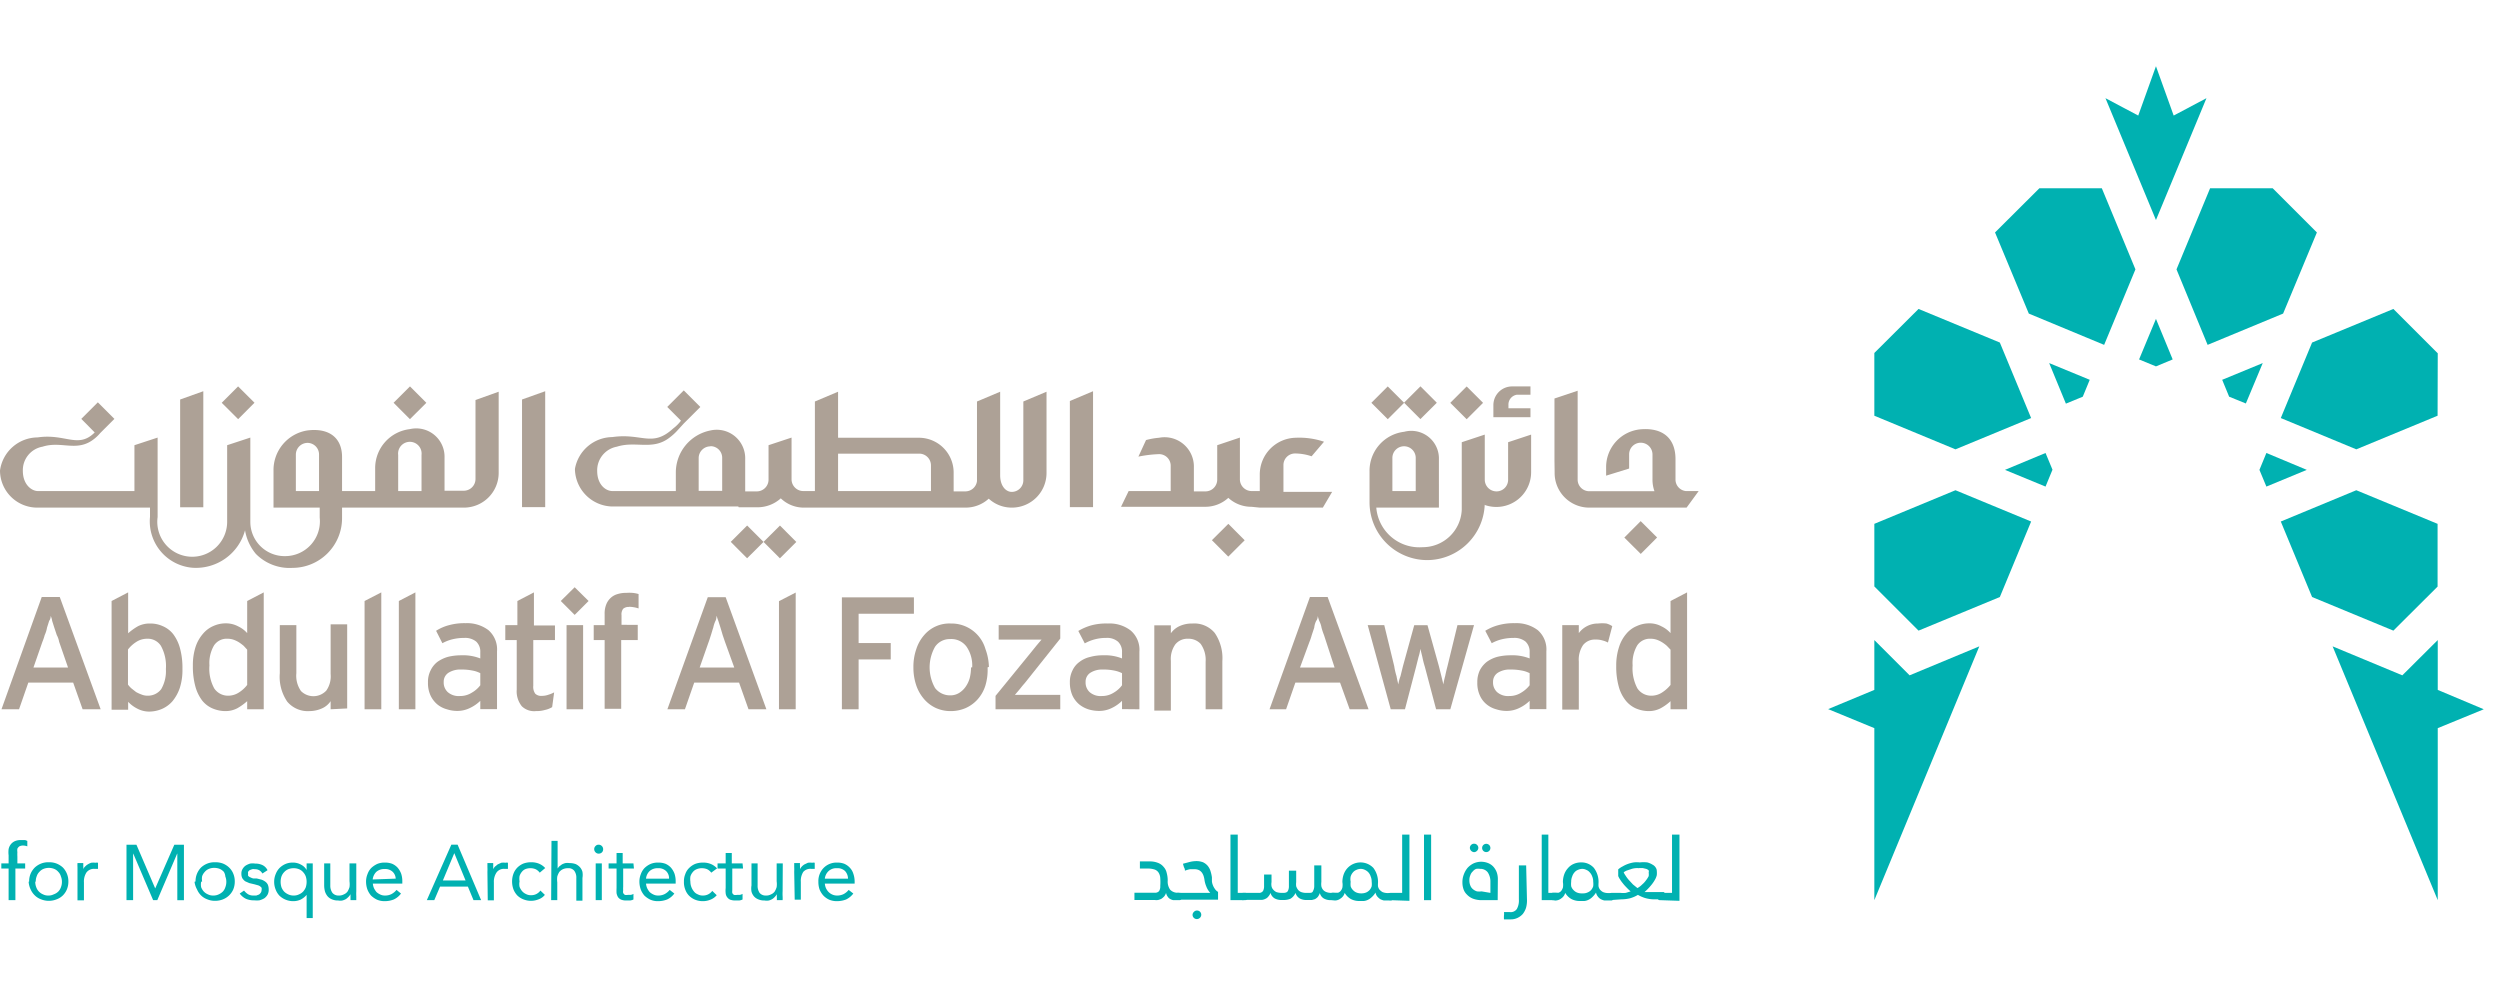 <svg xmlns="http://www.w3.org/2000/svg" xmlns:xlink="http://www.w3.org/1999/xlink" width="151" height="60" viewBox="0 0 151 60">
  <defs>
    <clipPath id="clip-_002">
      <rect width="151" height="60"/>
    </clipPath>
  </defs>
  <g id="_002" data-name="002" clip-path="url(#clip-_002)">
    <g id="fozan-05" transform="translate(-0.48 -0.34)">
      <path id="Path_37" data-name="Path 37" d="M147.72,42.01V39l-2.14,2.13-4.21-1.75,6.35,15.33V44.32l2.78-1.14Z" fill="#00b1b1"/>
      <path id="Path_38" data-name="Path 38" d="M123.16,25.59l-1.89-4.56L116.36,19l-2.67,2.66v3.79l4.9,2.03Z" fill="#00b1b1"/>
      <path id="Path_39" data-name="Path 39" d="M134.7,23.28l.42,1.02,1.01.41,1.02-2.44Z" fill="#00b1b1"/>
      <path id="Path_40" data-name="Path 40" d="M124.25,22.27l1.01,2.45,1.02-.42.42-1.02Z" fill="#00b1b1"/>
      <path id="Path_41" data-name="Path 41" d="M118.59,29.95l-4.9,2.03v3.78l2.67,2.67,4.91-2.03,1.89-4.56Z" fill="#00b1b1"/>
      <path id="Path_42" data-name="Path 42" d="M137.37,29.73l2.44-1.01-2.44-1.02-.42,1.02Z" fill="#00b1b1"/>
      <path id="Path_43" data-name="Path 43" d="M142.8,27.48l4.91-2.03.01-3.77L145.04,19l-4.91,2.03-1.89,4.56Z" fill="#00b1b1"/>
      <path id="Path_44" data-name="Path 44" d="M124.03,27.7l-2.45,1.02,2.45,1.01.42-1.02Z" fill="#00b1b1"/>
      <path id="Path_45" data-name="Path 45" d="M129.68,22.05l1.02.42,1.01-.42L130.7,19.6Z" fill="#00b1b1"/>
      <path id="Path_46" data-name="Path 46" d="M130.7,13.63l3.05-7.36-1.98,1.05L130.7,4.34l-1.07,2.98-1.98-1.05Z" fill="#00b1b1"/>
      <path id="Path_47" data-name="Path 47" d="M137.75,11.71h-3.78l-2.03,4.9,1.88,4.56,4.56-1.89,2.04-4.9Z" fill="#00b1b1"/>
      <path id="Path_48" data-name="Path 48" d="M147.71,31.98l-4.91-2.03-4.56,1.89,1.89,4.56,4.91,2.03,2.67-2.66Z" fill="#00b1b1"/>
      <path id="Path_49" data-name="Path 49" d="M127.43,11.71h-3.77l-2.68,2.67,2.04,4.9,4.55,1.89,1.89-4.56Z" fill="#00b1b1"/>
      <path id="Path_50" data-name="Path 50" d="M120.03,39.38l-4.21,1.75L113.69,39v3.01l-2.79,1.16,2.79,1.15V54.71Z" fill="#00b1b1"/>
      <path id="Path_51" data-name="Path 51" d="M25.94,30H24.53V27.82a.71.71,0,1,1,1.41,0Zm-6.19-1.67h0V30h-1.4V27.8a.71.71,0,0,1,.71-.71.7.7,0,0,1,.69.71Zm9.45-3v2.8h0v1.14a.71.71,0,0,1-.71.71H27.33v-2a1.71,1.71,0,0,0-2.1-1.72,2.37,2.37,0,0,0-2.09,2.32V30h-2V27.94c0-1.16-.79-1.77-2.1-1.6A2.42,2.42,0,0,0,17,28.77V31h2.79v.6a2.1,2.1,0,0,1-2.09,2.33,2.07,2.07,0,0,1-2.1-2.06V28.51h0V26.77l-1.4.46v4.59a2.11,2.11,0,1,1-4.2-.25V28.88h0V26.77l-1.4.46V30H2.77c-.38,0-.91-.39-.91-1.22a1.44,1.44,0,0,1,1.19-1.46c1.15-.37,2.09.36,3.13-.48a2.28,2.28,0,0,0,.35-.34l.86-.86-1-1-1,1,.81.82c-1,1-1.77.05-3.45.3a2.31,2.31,0,0,0-2.27,2A2.25,2.25,0,0,0,2.77,31H9.54v.56a2.81,2.81,0,0,0,2.54,3.07,3.07,3.07,0,0,0,3.2-2.26,3,3,0,0,0,.65,1.42,2.85,2.85,0,0,0,2.21.85,3,3,0,0,0,3-3V31H28.5a2.1,2.1,0,0,0,2.1-2.09V28.2h0V24l-1.4.5Z" fill="#ada196"/>
      <rect id="Rectangle_10" data-name="Rectangle 10" width="1.4" height="1.4" transform="matrix(0.708, -0.706, 0.706, 0.708, 24.252, 24.667)" fill="#ada196"/>
      <path id="Path_52" data-name="Path 52" d="M32.01,25.37v5.6h1.4v-7l-1.4.5Z" fill="#ada196"/>
      <path id="Path_53" data-name="Path 53" d="M11.36,25.37v5.61h1.4V23.97l-1.4.5Z" fill="#ada196"/>
      <rect id="Rectangle_11" data-name="Rectangle 11" width="1.4" height="1.4" transform="matrix(0.706, -0.708, 0.708, 0.706, 13.872, 24.669)" fill="#ada196"/>
      <path id="Path_54" data-name="Path 54" d="M65.1,25.37v5.6h1.4v-7l-1.4.59Z" fill="#ada196"/>
      <path id="Path_55" data-name="Path 55" d="M43.39,27.29h0a.7.7,0,0,1,.71.7v2H42.68V28a.71.71,0,0,1,.71-.7m7.71.44H56a.71.71,0,0,1,.71.71V30H51.1Zm-6,3.24h1.13a2.1,2.1,0,0,0,1.41-.54A2,2,0,0,0,49,31h9.8a2.07,2.07,0,0,0,1.4-.54,2.05,2.05,0,0,0,1.4.54,2.09,2.09,0,0,0,2.09-2.1v-.69h0V24l-1.4.59v4.05h0v.71a.7.7,0,0,1-.7.7c-.36,0-.7-.36-.7-1V24l-1.4.59V29.4a.71.71,0,0,1-.7.62h-.71V28.87A2.1,2.1,0,0,0,56,26.78H51.1V24l-1.4.59V30H49a.71.71,0,0,1-.71-.7V26.77l-1.39.46v2.09a.71.71,0,0,1-.71.7h-.7V28.07a1.72,1.72,0,0,0-2.1-1.73,2.59,2.59,0,0,0-2.09,2.53V30H37.47c-.4,0-.92-.38-.92-1.22a1.45,1.45,0,0,1,1.19-1.46c1.16-.37,2.17.26,3.21-.57a3.42,3.42,0,0,0,.4-.36l.43-.47h0l1-1-1-1-1,1,.83.83h0a2.38,2.38,0,0,1-.47.47c-1.28,1.17-1.88.26-3.68.52a2.32,2.32,0,0,0-2.25,1.9h0a.71.71,0,0,0,0,.14h0a2.305,2.305,0,0,0,2.18,2.15h7.68Z" fill="#ada196"/>
      <path id="Path_56" data-name="Path 56" d="M76.57,31h3.81l.56-.95H78V28.43a.7.7,0,0,1,.7-.7,3.13,3.13,0,0,1,1,.17l.75-.88a4.68,4.68,0,0,0-1.71-.24A2.22,2.22,0,0,0,76.57,29v1h-.5a.71.71,0,0,1-.7-.7V26.77L74,27.23v2.09a.71.71,0,0,1-.71.7h-.7V28.57a1.77,1.77,0,0,0-2.1-1.79,4.46,4.46,0,0,0-.79.14l-.46,1a7.39,7.39,0,0,1,1.25-.15.7.7,0,0,1,.7.7V30H68.65l-.46.95h5.08a2.05,2.05,0,0,0,1.4-.54,2.05,2.05,0,0,0,1.4.54Z" fill="#ada196"/>
      <rect id="Rectangle_12" data-name="Rectangle 12" width="1.4" height="1.4" transform="translate(73.679 32.968) rotate(-44.89)" fill="#ada196"/>
      <rect id="Rectangle_13" data-name="Rectangle 13" width="1.4" height="1.4" transform="matrix(0.708, -0.706, 0.706, 0.708, 44.617, 33.069)" fill="#ada196"/>
      <rect id="Rectangle_14" data-name="Rectangle 14" width="1.4" height="1.4" transform="matrix(0.708, -0.706, 0.706, 0.708, 46.598, 33.071)" fill="#ada196"/>
      <rect id="Rectangle_15" data-name="Rectangle 15" width="1.4" height="1.4" transform="translate(88.077 24.672) rotate(-45)" fill="#ada196"/>
      <path id="Path_57" data-name="Path 57" d="M84.58,28.43h0V28a.705.705,0,0,1,1.41,0v2H84.58Zm2.1,5.74a3.49,3.49,0,0,0,3.48-3.49v.16a2.1,2.1,0,0,0,2.8-2V26.59l-1.39.46v2.26a.7.7,0,0,1-.7.71.71.71,0,0,1-.71-.71V26.59l-1.39.46v4.08a2.36,2.36,0,0,1-2.36,2.26,2.61,2.61,0,0,1-2.81-2.65V31h3.79V28.1a1.67,1.67,0,0,0-2.1-1.68,2.37,2.37,0,0,0-2.09,2.39v1.87a3.49,3.49,0,0,0,3.48,3.49Z" fill="#ada196"/>
      <path id="Path_58" data-name="Path 58" d="M92.92,25H91.59v-.2a.6.6,0,0,1,.52-.62h.81v-.5H91.8a1.13,1.13,0,0,0-1.12,1.13v.73h2.24Z" fill="#ada196"/>
      <path id="Path_59" data-name="Path 59" d="M94.38,28.87A2.09,2.09,0,0,0,96.47,31h5.88l.73-1h-.78a.7.7,0,0,1-.62-.7V28.07c0-1.25-.76-1.91-2.1-1.8a2.29,2.29,0,0,0-2.09,2.24v.56l1.39-.43v-.85a.7.7,0,0,1,.7-.71.71.71,0,0,1,.71.71v1.52a2.06,2.06,0,0,0,.12.7H96.47a.7.7,0,0,1-.7-.71v-.7h0V23.94l-1.4.47v3.76h0Z" fill="#ada196"/>
      <rect id="Rectangle_16" data-name="Rectangle 16" width="1.4" height="1.4" transform="translate(98.589 32.809) rotate(-45.13)" fill="#ada196"/>
      <rect id="Rectangle_17" data-name="Rectangle 17" width="1.4" height="1.4" transform="matrix(0.708, -0.706, 0.706, 0.708, 85.284, 24.663)" fill="#ada196"/>
      <path id="Path_60" data-name="Path 60" d="M85.29,24.67l-.99-.99-.99.99.99.99Z" fill="#ada196"/>
      <path id="Path_61" data-name="Path 61" d="M4.05,39.1h0a1.281,1.281,0,0,0-.14-.4l-.15-.45-.13-.41a.972.972,0,0,0-.09-.3.455.455,0,0,1-.09.3l-.13.41a1.774,1.774,0,0,1-.14.45,3.26,3.26,0,0,1-.14.41L2.5,40.66H4.59Zm1.42,4.08L4.9,41.57H2.19l-.56,1.61H.57L3,36.4H4.09l2.47,6.78Z" fill="#ada196"/>
      <path id="Path_62" data-name="Path 62" d="M10.5,40.75h0a2.53,2.53,0,0,0-.3-1.4.94.94,0,0,0-.84-.43,1.19,1.19,0,0,0-.66.2,1.93,1.93,0,0,0-.49.45v2.12a1.51,1.51,0,0,0,.21.23l.28.22a2.41,2.41,0,0,0,.33.15.94.94,0,0,0,.37.07,1,1,0,0,0,.82-.4,2.18,2.18,0,0,0,.28-1.21m1,0a3.52,3.52,0,0,1-.16,1.14,2.55,2.55,0,0,1-.44.8,1.8,1.8,0,0,1-.64.47,2,2,0,0,1-.76.16,1.55,1.55,0,0,1-.73-.18,2,2,0,0,1-.55-.41v.48h-1V36.64l1-.52v2.47a3.48,3.48,0,0,1,.6-.43A1.57,1.57,0,0,1,9.55,38a1.79,1.79,0,0,1,.76.16,1.61,1.61,0,0,1,.63.48,2.49,2.49,0,0,1,.41.85,4.48,4.48,0,0,1,.15,1.23Z" fill="#ada196"/>
      <path id="Path_63" data-name="Path 63" d="M15.41,39.58h0l-.21-.23a2.92,2.92,0,0,0-.28-.21,1.68,1.68,0,0,0-.33-.16,1.13,1.13,0,0,0-.36-.06.92.92,0,0,0-.82.4,2.1,2.1,0,0,0-.28,1.21,2.48,2.48,0,0,0,.29,1.39,1,1,0,0,0,.84.44,1.19,1.19,0,0,0,.66-.2,1.93,1.93,0,0,0,.49-.45Zm0,3.6v-.49a3.48,3.48,0,0,1-.6.43,1.53,1.53,0,0,1-.72.17,2,2,0,0,1-.77-.16,1.61,1.61,0,0,1-.63-.48,2.49,2.49,0,0,1-.41-.85,4.48,4.48,0,0,1-.15-1.24,3.57,3.57,0,0,1,.16-1.14,2.29,2.29,0,0,1,.45-.8,1.68,1.68,0,0,1,.63-.47,1.82,1.82,0,0,1,.76-.16,1.55,1.55,0,0,1,.73.18,1.69,1.69,0,0,1,.55.41V36.64l1-.52v7.06Z" fill="#ada196"/>
      <path id="Path_64" data-name="Path 64" d="M20.45,43.18v-.49a1.21,1.21,0,0,1-.53.44,1.86,1.86,0,0,1-.74.16,1.62,1.62,0,0,1-1.35-.57A2.66,2.66,0,0,1,17.38,41V38.1h1V41a1.61,1.61,0,0,0,.28,1.08,1.063,1.063,0,0,0,1.53-.03,1.5,1.5,0,0,0,.26-1v-3h1v5.08Z" fill="#ada196"/>
      <path id="Path_65" data-name="Path 65" d="M22.5,43.18V36.64l1.01-.52v7.06Z" fill="#ada196"/>
      <path id="Path_66" data-name="Path 66" d="M24.57,43.18V36.64l1-.52v7.06Z" fill="#ada196"/>
      <path id="Path_67" data-name="Path 67" d="M29.49,41h0a1.69,1.69,0,0,0-.48-.16,3.3,3.3,0,0,0-.68-.06,1.33,1.33,0,0,0-.77.2.64.64,0,0,0-.28.55.79.79,0,0,0,.24.61,1,1,0,0,0,.74.24,1.32,1.32,0,0,0,.73-.21,1.68,1.68,0,0,0,.5-.44Zm0,2.17v-.5a2.29,2.29,0,0,1-.62.43,1.72,1.72,0,0,1-.78.18,2,2,0,0,1-.62-.1,1.54,1.54,0,0,1-.57-.29,1.57,1.57,0,0,1-.41-.53,1.78,1.78,0,0,1-.16-.8,1.51,1.51,0,0,1,.16-.73,1.42,1.42,0,0,1,.42-.52,2.1,2.1,0,0,1,.64-.3,3.38,3.38,0,0,1,.8-.09,2.82,2.82,0,0,1,1.14.19v-.38a.83.83,0,0,0-.25-.64,1.06,1.06,0,0,0-.71-.22,3,3,0,0,0-.71.08,2.48,2.48,0,0,0-.62.24l-.38-.75a2.72,2.72,0,0,1,.78-.34,3.5,3.5,0,0,1,1-.12,2.14,2.14,0,0,1,1.38.42,1.54,1.54,0,0,1,.52,1.28v3.49Z" fill="#ada196"/>
      <path id="Path_68" data-name="Path 68" d="M33.83,43.05a1.38,1.38,0,0,1-.43.17,1.88,1.88,0,0,1-.55.07A1.07,1.07,0,0,1,32,43a1.43,1.43,0,0,1-.31-1V39H31v-.9h.73V36.64l1-.52v2H34V39H32.69v2.76a.71.71,0,0,0,.12.48.51.51,0,0,0,.4.13,1.16,1.16,0,0,0,.4-.07,1.84,1.84,0,0,0,.34-.14Z" fill="#ada196"/>
      <path id="Path_69" data-name="Path 69" d="M34.35,36.64h0l.84.84.84-.84-.84-.83Zm.35,1.46h1v5.08h-1Z" fill="#ada196"/>
      <path id="Path_70" data-name="Path 70" d="M38.48,37a.5.5,0,0,0-.36.11.55.55,0,0,0-.1.39v.58H39V39H38v4.15H37V39h-.66v-.9H37v-.67a1.49,1.49,0,0,1,.1-.59,1.07,1.07,0,0,1,.28-.4,1,1,0,0,1,.41-.22,1.66,1.66,0,0,1,.51-.07,2.661,2.661,0,0,1,.39,0,1.91,1.91,0,0,1,.36.07v.87a1.91,1.91,0,0,0-.58-.1" fill="#ada196"/>
      <path id="Path_71" data-name="Path 71" d="M80.58,39.1h0l-.13-.4a4,4,0,0,1-.15-.45,1.42,1.42,0,0,0-.14-.41c-.04-.13-.07-.22-.09-.3a.455.455,0,0,1-.09.3,1.145,1.145,0,0,0-.12.41l-.15.45a3.259,3.259,0,0,1-.14.41L79,40.66h2.09ZM82,43.18l-.58-1.61h-2.7l-.56,1.61h-1L79.6,36.4h1.07l2.47,6.78Z" fill="#ada196"/>
      <path id="Path_72" data-name="Path 72" d="M88.08,43.18h-.86l-.68-2.57a5.661,5.661,0,0,1-.15-.59l-.12-.49a2.647,2.647,0,0,1-.11.49l-.15.6-.67,2.56h-.86L83.09,38.1h1l.6,2.47a4.043,4.043,0,0,0,.14.61c.04.22.08.38.11.5a2.175,2.175,0,0,1,.13-.5l.15-.61.68-2.47h.8l.69,2.48.15.6.12.5a4.022,4.022,0,0,1,.11-.51c.04-.21.09-.41.14-.6l.6-2.47h1Z" fill="#ada196"/>
      <path id="Path_73" data-name="Path 73" d="M92.87,41h0a1.69,1.69,0,0,0-.48-.16,3.37,3.37,0,0,0-.68-.06,1.33,1.33,0,0,0-.77.2.64.64,0,0,0-.28.55.79.79,0,0,0,.24.61,1,1,0,0,0,.74.24,1.32,1.32,0,0,0,.73-.21,1.81,1.81,0,0,0,.5-.44Zm0,2.17v-.5a2.29,2.29,0,0,1-.62.43,1.72,1.72,0,0,1-.78.18,2,2,0,0,1-.62-.1,1.54,1.54,0,0,1-.57-.29,1.45,1.45,0,0,1-.41-.53,1.78,1.78,0,0,1-.16-.8,1.64,1.64,0,0,1,.15-.73,1.56,1.56,0,0,1,.43-.52,2,2,0,0,1,.64-.3,3.38,3.38,0,0,1,.8-.09,2.85,2.85,0,0,1,1.14.19v-.38a.83.83,0,0,0-.25-.64,1.06,1.06,0,0,0-.71-.22,3,3,0,0,0-.71.08,2.48,2.48,0,0,0-.62.24l-.39-.75a2.91,2.91,0,0,1,.79-.34,3.5,3.5,0,0,1,1-.12,2.14,2.14,0,0,1,1.38.42,1.54,1.54,0,0,1,.52,1.28v3.49Z" fill="#ada196"/>
      <path id="Path_74" data-name="Path 74" d="M97.6,39.15a1.4,1.4,0,0,0-.34-.13,1.31,1.31,0,0,0-.42-.05.9.9,0,0,0-.74.33,1.57,1.57,0,0,0-.26,1v2.9h-1V38.1h1v.48A1.43,1.43,0,0,1,97,38a2.3,2.3,0,0,1,.51,0,1.25,1.25,0,0,1,.35.16Z" fill="#ada196"/>
      <path id="Path_75" data-name="Path 75" d="M101.38,39.58h0l-.22-.23a2,2,0,0,0-.28-.21,1.68,1.68,0,0,0-.33-.16,1.13,1.13,0,0,0-.36-.06.92.92,0,0,0-.82.4,2.1,2.1,0,0,0-.28,1.21,2.57,2.57,0,0,0,.29,1.39,1,1,0,0,0,.85.44,1.18,1.18,0,0,0,.65-.2,2.17,2.17,0,0,0,.5-.45Zm0,3.6v-.49a2.85,2.85,0,0,1-.6.43,1.53,1.53,0,0,1-.72.17,2,2,0,0,1-.77-.16,1.65,1.65,0,0,1-.62-.48,2.33,2.33,0,0,1-.42-.85,4.48,4.48,0,0,1-.15-1.24,3.55,3.55,0,0,1,.17-1.14,2.28,2.28,0,0,1,.44-.8,1.64,1.64,0,0,1,.64-.47,1.79,1.79,0,0,1,.76-.16,1.48,1.48,0,0,1,.72.18,1.69,1.69,0,0,1,.55.41V36.64l1-.52v7.06Z" fill="#ada196"/>
      <path id="Path_76" data-name="Path 76" d="M44.27,39.11h0l-.14-.41L44,38.26l-.13-.41c-.05-.13-.08-.23-.1-.3s0,.17-.08.3a1.871,1.871,0,0,0-.13.4c-.05.14-.09.3-.14.45s-.09.29-.14.42l-.54,1.54h2.09Zm1.42,4.07-.57-1.61H42.41l-.56,1.61H40.79l2.44-6.77h1.08l2.46,6.77Z" fill="#ada196"/>
      <path id="Path_77" data-name="Path 77" d="M47.53,43.18V36.65l1.01-.52v7.05Z" fill="#ada196"/>
      <path id="Path_78" data-name="Path 78" d="M52.34,37.41v1.77h1.94v.99H52.34v3.01H51.33V36.42h4.35v.99Z" fill="#ada196"/>
      <path id="Path_79" data-name="Path 79" d="M59.2,40.65h0a2,2,0,0,0-.34-1.25,1.14,1.14,0,0,0-1-.46,1.07,1.07,0,0,0-.9.46,2.53,2.53,0,0,0,0,2.5,1.14,1.14,0,0,0,.92.44,1,1,0,0,0,.52-.14,1.33,1.33,0,0,0,.39-.36,1.7,1.7,0,0,0,.26-.54,2.69,2.69,0,0,0,.08-.65m1,0A3.25,3.25,0,0,1,60,41.74a2.27,2.27,0,0,1-.48.85,2.14,2.14,0,0,1-.72.52,2.27,2.27,0,0,1-.91.18A2.15,2.15,0,0,1,57,43.1a2.1,2.1,0,0,1-.71-.54,2.49,2.49,0,0,1-.47-.83,3.31,3.31,0,0,1-.17-1.08,3.25,3.25,0,0,1,.18-1.12,2.4,2.4,0,0,1,.47-.83,2,2,0,0,1,1.61-.7A2.132,2.132,0,0,1,60,39.54a3.31,3.31,0,0,1,.21,1.08Z" fill="#ada196"/>
      <path id="Path_80" data-name="Path 80" d="M60.61,43.18v-.81l2.17-2.66.33-.41.28-.33H60.8V38.1h3.72v.81L62.4,41.57c-.11.12-.22.26-.34.41s-.21.25-.28.33h2.74v.87Z" fill="#ada196"/>
      <path id="Path_81" data-name="Path 81" d="M68.25,41h0a1.8,1.8,0,0,0-.48-.16,3.23,3.23,0,0,0-.68-.06,1.32,1.32,0,0,0-.76.2.64.64,0,0,0-.28.55.79.79,0,0,0,.24.61,1,1,0,0,0,.74.24,1.32,1.32,0,0,0,.73-.21,1.63,1.63,0,0,0,.49-.44Zm0,2.17v-.5a2.24,2.24,0,0,1-.61.43,1.72,1.72,0,0,1-.78.18,2.27,2.27,0,0,1-.62-.09,1.73,1.73,0,0,1-.57-.3,1.57,1.57,0,0,1-.41-.53,1.93,1.93,0,0,1-.16-.8,1.54,1.54,0,0,1,.16-.73,1.31,1.31,0,0,1,.42-.51,1.65,1.65,0,0,1,.64-.3,2.87,2.87,0,0,1,.8-.1,2.74,2.74,0,0,1,1.13.19v-.37a.83.83,0,0,0-.24-.64,1,1,0,0,0-.71-.23,2.62,2.62,0,0,0-1.3.33l-.39-.75a3.25,3.25,0,0,1,.79-.34,3.47,3.47,0,0,1,1-.11,2.08,2.08,0,0,1,1.37.42,1.53,1.53,0,0,1,.53,1.28v3.48Z" fill="#ada196"/>
      <path id="Path_82" data-name="Path 82" d="M73.3,43.18V40.31a1.67,1.67,0,0,0-.3-1.08,1,1,0,0,0-.76-.31.94.94,0,0,0-.77.34,1.52,1.52,0,0,0-.27,1v3h-1V38.11h1v.48a1.31,1.31,0,0,1,.54-.44A1.81,1.81,0,0,1,72.5,38a1.61,1.61,0,0,1,1.35.57,2.69,2.69,0,0,1,.46,1.7v2.91Z" fill="#ada196"/>
      <path id="Path_83" data-name="Path 83" d="M71.71,54.27c.08,0,.13,0,.13.1v.21a.12.12,0,0,1-.13.13h-.36a.62.62,0,0,1-.19-.07.4.4,0,0,1-.15-.14.54.54,0,0,1-.1-.23.7.7,0,0,1-.11.21,1.07,1.07,0,0,1-.16.14.9.9,0,0,1-.21.08.76.76,0,0,1-.21,0H69v-.44h1.22a.31.31,0,0,0,.27-.1.53.53,0,0,0,.07-.31,3.32,3.32,0,0,0,0-.47.68.68,0,0,0-.1-.33.47.47,0,0,0-.24-.19,1.33,1.33,0,0,0-.44-.06h-.45v-.43h.58a1.31,1.31,0,0,1,.52.09.8.8,0,0,1,.34.25.77.77,0,0,1,.18.36,1.7,1.7,0,0,1,.06.46.84.84,0,0,0,.15.55.61.61,0,0,0,.49.18Z" fill="#00b1b1"/>
      <path id="Path_84" data-name="Path 84" d="M72.51,55.6h0a.25.25,0,0,1,.08-.18.255.255,0,1,1,.36.36.26.26,0,0,1-.44-.18m1.07-1.33a1.15,1.15,0,0,1-.24-.39,1.6,1.6,0,0,1-.11-.4c-.06-.43-.26-.64-.6-.64h-.27a1.81,1.81,0,0,0-.31.09.37.37,0,0,0-.06-.21l-.06-.21.38-.1a1.72,1.72,0,0,1,.44-.06,1.13,1.13,0,0,1,.39.07.83.83,0,0,1,.28.21.92.92,0,0,1,.17.31,2.23,2.23,0,0,1,.09.39v.24a.84.84,0,0,0,.06.24.94.94,0,0,0,.12.22.55.55,0,0,0,.19.18v.47H71.63c-.08,0-.13,0-.13-.1V54.4a.12.12,0,0,1,.13-.13Z" fill="#00b1b1"/>
      <path id="Path_85" data-name="Path 85" d="M74.8,50.75h.44v3.52h.43c.09,0,.13,0,.13.1v.21c0,.09,0,.13-.13.13H74.8Z" fill="#00b1b1"/>
      <path id="Path_86" data-name="Path 86" d="M75.59,54.71c-.09,0-.13,0-.13-.1V54.4c0-.09,0-.13.13-.13h.91a.29.29,0,0,0,.27-.12.61.61,0,0,0,.06-.3v-.69h.45v.46a.72.72,0,0,0,0,.25.42.42,0,0,0,.1.2.58.58,0,0,0,.19.15,1,1,0,0,0,.31.05H78q.21,0,.27-.12a.61.61,0,0,0,.06-.3v-.92h.44v.69a1,1,0,0,0,0,.25.7.7,0,0,0,.11.21.45.45,0,0,0,.19.14.85.85,0,0,0,.3.05h.14c.15,0,.24,0,.28-.12a.6.6,0,0,0,.07-.3V52.61h.43v1a1,1,0,0,0,0,.26.51.51,0,0,0,.1.21.48.48,0,0,0,.2.14.81.81,0,0,0,.3.05h.12c.09,0,.13,0,.13.1v.21c0,.09,0,.13-.13.13h-.14a.86.86,0,0,1-.41-.09.52.52,0,0,1-.26-.34.89.89,0,0,1-.13.24.7.7,0,0,1-.17.13l-.18.05H79.4a.83.83,0,0,1-.41-.09.56.56,0,0,1-.26-.34.77.77,0,0,1-.3.35,1,1,0,0,1-.38.08h-.16a.86.86,0,0,1-.41-.09.55.55,0,0,1-.26-.34.7.7,0,0,1-.14.23.43.43,0,0,1-.17.13.6.6,0,0,1-.19.06H75.59Z" fill="#00b1b1"/>
      <path id="Path_87" data-name="Path 87" d="M82.71,54.3h0a.73.73,0,0,0,.3-.06.62.62,0,0,0,.2-.15.66.66,0,0,0,.12-.22,1.1,1.1,0,0,0,0-.27.79.79,0,0,0-.06-.32.68.68,0,0,0-.14-.25.69.69,0,0,0-.21-.15.57.57,0,0,0-.25-.06.62.62,0,0,0-.26.06.51.51,0,0,0-.21.15.68.68,0,0,0-.14.25.8.8,0,0,0,0,.32,1.12,1.12,0,0,0,0,.27.54.54,0,0,0,.13.22.62.62,0,0,0,.2.15.73.73,0,0,0,.3.06m-1.7.41c-.09,0-.13,0-.13-.1V54.4c0-.09,0-.14.13-.14h.31a.4.4,0,0,0,.15-.1.52.52,0,0,0,.11-.21,1,1,0,0,0,0-.33,1.4,1.4,0,0,1,.08-.47,1.1,1.1,0,0,1,.23-.38,1.076,1.076,0,0,1,1.56-.01,1.41,1.41,0,0,1,.28.94,1.49,1.49,0,0,0,0,.17.52.52,0,0,0,.08.19.77.77,0,0,0,.19.16.8.8,0,0,0,.34.06h.13c.09,0,.13,0,.13.1v.22c0,.09,0,.13-.13.13h-.38a1,1,0,0,1-.22-.08.86.86,0,0,1-.18-.16.53.53,0,0,1-.11-.24,1.11,1.11,0,0,1-.23.28.87.87,0,0,1-.23.16.73.73,0,0,1-.24.07H82.6a1.07,1.07,0,0,1-.53-.12,1,1,0,0,1-.37-.37.59.59,0,0,1-.25.34.56.56,0,0,1-.34.12Z" fill="#00b1b1"/>
      <path id="Path_88" data-name="Path 88" d="M84.46,54.71c-.09,0-.13,0-.13-.1V54.4c0-.09,0-.13.13-.13h.71V50.75h.44v4Z" fill="#00b1b1"/>
      <rect id="Rectangle_18" data-name="Rectangle 18" width="0.43" height="3.96" transform="translate(86.49 50.75)" fill="#00b1b1"/>
      <path id="Path_89" data-name="Path 89" d="M90,51.55h0a.25.25,0,1,1,.43.18.25.25,0,0,1-.43-.18m-.74,0h0a.25.25,0,0,1,.08-.18.24.24,0,0,1,.18-.07.23.23,0,0,1,.17.07.24.24,0,0,1,0,.36.25.25,0,0,1-.17.08.27.27,0,0,1-.26-.26Zm1.24,2.72h0v-.64a1,1,0,0,0-.16-.6.55.55,0,0,0-.46-.21.69.69,0,0,0-.24,0,.48.48,0,0,0-.2.15.51.51,0,0,0-.15.23.73.73,0,0,0-.06.3.81.81,0,0,0,.06.33.52.52,0,0,0,.16.22.7.7,0,0,0,.24.13,1.261,1.261,0,0,0,.28,0Zm.44.44H90a1.51,1.51,0,0,1-.55-.09,1,1,0,0,1-.37-.25.81.81,0,0,1-.21-.34,1.21,1.21,0,0,1-.06-.38,1.27,1.27,0,0,1,.08-.48,1.36,1.36,0,0,1,.23-.41,1.22,1.22,0,0,1,.36-.27,1.124,1.124,0,0,1,.88-.02.87.87,0,0,1,.32.22,1.08,1.08,0,0,1,.2.33,1.21,1.21,0,0,1,.07.43Z" fill="#00b1b1"/>
      <path id="Path_90" data-name="Path 90" d="M92.71,54.73a1.63,1.63,0,0,1-.06.45,1.23,1.23,0,0,1-.19.36,1,1,0,0,1-.32.24.93.93,0,0,1-.42.09h-.4a1.791,1.791,0,0,1,0-.23.76.76,0,0,0,0-.21h.35a.45.45,0,0,0,.43-.19,1.05,1.05,0,0,0,.12-.57V52.61h.44Z" fill="#00b1b1"/>
      <path id="Path_91" data-name="Path 91" d="M93.6,50.75H94v3.52h.43c.08,0,.13,0,.13.1v.21a.12.12,0,0,1-.13.13H93.6Z" fill="#00b1b1"/>
      <path id="Path_92" data-name="Path 92" d="M96.09,54.3h0a.65.65,0,0,0,.29-.06.57.57,0,0,0,.21-.15.66.66,0,0,0,.12-.22,1.1,1.1,0,0,0,0-.27.79.79,0,0,0-.06-.32.7.7,0,0,0-.15-.25.51.51,0,0,0-.21-.15.53.53,0,0,0-.24-.06.62.62,0,0,0-.26.06.51.51,0,0,0-.21.15.68.68,0,0,0-.14.25.79.79,0,0,0-.06.32,1.1,1.1,0,0,0,0,.27.54.54,0,0,0,.13.22.62.62,0,0,0,.2.15.7.7,0,0,0,.3.06m-1.7.41c-.09,0-.13,0-.13-.1V54.4c0-.09,0-.14.13-.14h.31a.4.4,0,0,0,.15-.1.68.68,0,0,0,.11-.21,1,1,0,0,0,0-.33,1.4,1.4,0,0,1,.08-.47,1.1,1.1,0,0,1,.23-.38.94.94,0,0,1,.34-.25,1.08,1.08,0,0,1,.44-.09,1,1,0,0,1,.78.33,1.41,1.41,0,0,1,.28.94,1.492,1.492,0,0,0,0,.17.52.52,0,0,0,.08.19.62.62,0,0,0,.19.16.8.8,0,0,0,.34.06h.13c.09,0,.13,0,.13.1v.22c0,.09,0,.13-.13.13h-.38a.83.83,0,0,1-.22-.08.55.55,0,0,1-.18-.16.53.53,0,0,1-.11-.24,1.38,1.38,0,0,1-.23.28.87.87,0,0,1-.23.16.73.73,0,0,1-.24.07h-.26a1.07,1.07,0,0,1-.53-.12,1,1,0,0,1-.37-.37.59.59,0,0,1-.25.34.56.56,0,0,1-.34.12Z" fill="#00b1b1"/>
      <path id="Path_93" data-name="Path 93" d="M99.48,52.78h0a1,1,0,0,0-.24,0,1.1,1.1,0,0,0-.26.06l-.24.08a.68.68,0,0,0-.19.11,1.07,1.07,0,0,0,.11.19,2.068,2.068,0,0,0,.2.27l.25.27.27.22a1.23,1.23,0,0,0,.29-.22,1.34,1.34,0,0,0,.23-.25,1.48,1.48,0,0,0,.16-.25.74.74,0,0,0,0-.22.21.21,0,0,0,0-.13.38.38,0,0,0-.15-.09l-.21-.05h-.22M97.84,54.7c-.09,0-.13,0-.13-.1v-.2c0-.09,0-.13.13-.13h.51a1.69,1.69,0,0,0,.33,0l.29-.09a3.067,3.067,0,0,1-.26-.25,2.461,2.461,0,0,1-.22-.25,1.77,1.77,0,0,1-.17-.24.88.88,0,0,1-.1-.19v-.4a1.27,1.27,0,0,1,.27-.18,1.87,1.87,0,0,1,.32-.15,2,2,0,0,1,.35-.09,1.47,1.47,0,0,1,.36,0,2,2,0,0,1,.46,0,1.19,1.19,0,0,1,.32.14.47.47,0,0,1,.19.18.35.35,0,0,1,.06.19,1.3,1.3,0,0,1,0,.26,1,1,0,0,1-.12.29,2.139,2.139,0,0,1-.24.34,3.421,3.421,0,0,1-.38.39h1.09c.08,0,.12,0,.12.1v.21c0,.09,0,.13-.12.13h-.43a2,2,0,0,1-.66-.09,2.21,2.21,0,0,1-.4-.18,1.91,1.91,0,0,1-.49.21,2.29,2.29,0,0,1-.51.06Z" fill="#00b1b1"/>
      <path id="Path_94" data-name="Path 94" d="M100.76,54.71c-.08,0-.13,0-.13-.1V54.4a.12.12,0,0,1,.13-.13h.71V50.75h.45v4Z" fill="#00b1b1"/>
      <path id="Path_95" data-name="Path 95" d="M1,52.8H.56v-.31H1V52a1.5,1.5,0,0,1,0-.37.7.7,0,0,1,.13-.29.65.65,0,0,1,.24-.19.86.86,0,0,1,.38-.07H2l.13.05v.33a.79.79,0,0,0-.25-.05.49.49,0,0,0-.23.05.41.41,0,0,0-.12.14.65.65,0,0,0,0,.21,2.26,2.26,0,0,0,0,.27v.41H2v.31H1.41v1.91H1Z" fill="#00b1b1"/>
      <path id="Path_96" data-name="Path 96" d="M2.61,53.6h0a.88.88,0,0,0,.06.33.71.71,0,0,0,.16.26.74.74,0,0,0,.25.17.66.66,0,0,0,.32.07.66.66,0,0,0,.32-.07A.74.74,0,0,0,4,54.19a.71.71,0,0,0,.16-.26.88.88,0,0,0,.06-.33.83.83,0,0,0-.06-.32A.63.63,0,0,0,4,53a.64.64,0,0,0-.25-.18.88.88,0,0,0-.64,0,.64.64,0,0,0-.25.18.63.63,0,0,0-.16.26.83.83,0,0,0-.06.32m-.4,0a1.19,1.19,0,0,1,.09-.47,1.21,1.21,0,0,1,.25-.37,1.23,1.23,0,0,1,.38-.24,1.19,1.19,0,0,1,.47-.08,1.19,1.19,0,0,1,.47.08,1.23,1.23,0,0,1,.38.24,1.2,1.2,0,0,1,.33.84,1.24,1.24,0,0,1-.09.48,1.13,1.13,0,0,1-.24.36,1.07,1.07,0,0,1-.38.24,1.27,1.27,0,0,1-.94,0,1.07,1.07,0,0,1-.38-.24,1.16,1.16,0,0,1-.25-.36,1.24,1.24,0,0,1-.12-.46Z" fill="#00b1b1"/>
      <path id="Path_97" data-name="Path 97" d="M5.16,53v-.29a1.93,1.93,0,0,1,0-.24h.35v.18a1.15,1.15,0,0,1,0,.19h0a.42.42,0,0,1,.11-.16.7.7,0,0,1,.16-.13,1,1,0,0,1,.21-.1,1.09,1.09,0,0,1,.26,0,.39.39,0,0,1,.15,0v.37H6.2a.56.56,0,0,0-.5.22,1,1,0,0,0-.15.6v1.08H5.16Z" fill="#00b1b1"/>
      <path id="Path_98" data-name="Path 98" d="M8.12,51.36h.6l1.13,2.63h.01l1.15-2.63h.58v3.35h-.4V51.9h-.01l-1.2,2.81H9.73L8.53,51.9H8.52v2.81h-.4Z" fill="#00b1b1"/>
      <path id="Path_99" data-name="Path 99" d="M12.63,53.6h0a.88.88,0,0,0,0,.33.87.87,0,0,0,.16.26.74.74,0,0,0,.25.17.66.66,0,0,0,.32.07.72.72,0,0,0,.33-.07.85.85,0,0,0,.25-.17.68.68,0,0,0,.15-.26.88.88,0,0,0,.06-.33.83.83,0,0,0-.06-.32A.61.61,0,0,0,14,53a.72.72,0,0,0-.25-.18.88.88,0,0,0-.33-.06.79.79,0,0,0-.32.06.64.64,0,0,0-.25.18.76.76,0,0,0-.16.26.83.83,0,0,0,0,.32m-.4,0a1.2,1.2,0,0,1,.33-.84A1.23,1.23,0,0,1,13,52.5a1.19,1.19,0,0,1,.47-.08,1.27,1.27,0,0,1,.48.08,1.18,1.18,0,0,1,.37.24,1.05,1.05,0,0,1,.25.37,1.19,1.19,0,0,1,.09.47,1.24,1.24,0,0,1-.09.48,1.139,1.139,0,0,1-.62.6,1.28,1.28,0,0,1-.48.09,1.19,1.19,0,0,1-.47-.09,1.07,1.07,0,0,1-.38-.24,1.13,1.13,0,0,1-.24-.36,1.24,1.24,0,0,1-.15-.46Z" fill="#00b1b1"/>
      <path id="Path_100" data-name="Path 100" d="M15.22,54.13a1,1,0,0,0,.24.22.62.62,0,0,0,.33.08h.17l.16-.06a.38.38,0,0,0,.11-.11.28.28,0,0,0,.05-.16.33.33,0,0,0,0-.14.52.52,0,0,0-.11-.1.47.47,0,0,0-.15-.06l-.18-.05-.3-.07-.25-.11a.73.73,0,0,1-.17-.18.58.58,0,0,1-.06-.28.51.51,0,0,1,.07-.28.64.64,0,0,1,.19-.21,1.11,1.11,0,0,1,.27-.12,1,1,0,0,1,.3,0,1,1,0,0,1,.44.09.67.67,0,0,1,.31.31l-.31.2a.55.55,0,0,0-.18-.19.51.51,0,0,0-.28-.07.41.41,0,0,0-.16,0l-.14.05a.47.47,0,0,0-.1.1.21.21,0,0,0,0,.14.15.15,0,0,0,0,.11.3.3,0,0,0,.13.09.75.75,0,0,0,.18.07h.21l.28.07a.84.84,0,0,1,.23.12.49.49,0,0,1,.16.19.78.78,0,0,1,.05.28.63.63,0,0,1-.07.32.7.7,0,0,1-.2.22,1.26,1.26,0,0,1-.29.12,1.65,1.65,0,0,1-.32,0,1.19,1.19,0,0,1-.49-.09,1,1,0,0,1-.38-.32Z" fill="#00b1b1"/>
      <path id="Path_101" data-name="Path 101" d="M19,53.6h0a1.07,1.07,0,0,0-.05-.32.76.76,0,0,0-.16-.26.64.64,0,0,0-.25-.18.83.83,0,0,0-.32-.06.88.88,0,0,0-.33.06.72.72,0,0,0-.25.18.76.76,0,0,0-.16.26,1.07,1.07,0,0,0-.05.32,1.14,1.14,0,0,0,.05.33.87.87,0,0,0,.16.26.85.85,0,0,0,.25.17.72.72,0,0,0,.33.07.68.68,0,0,0,.32-.07.74.74,0,0,0,.25-.17.87.87,0,0,0,.16-.26A1.14,1.14,0,0,0,19,53.6m.37,2.19H19v-1.4h0a1.17,1.17,0,0,1-.35.28,1.05,1.05,0,0,1-.44.1,1.21,1.21,0,0,1-.48-.09,1.18,1.18,0,0,1-.37-.24,1.1,1.1,0,0,1-.23-.37,1.23,1.23,0,0,1-.09-.47,1.18,1.18,0,0,1,.09-.46,1.1,1.1,0,0,1,.23-.37,1.21,1.21,0,0,1,.35-.24,1.08,1.08,0,0,1,.44-.09,1,1,0,0,1,.52.13.79.79,0,0,1,.33.32h0v-.4h.37Z" fill="#00b1b1"/>
      <path id="Path_102" data-name="Path 102" d="M22,54.18a2.62,2.62,0,0,0,0,.29v.24h-.35v-.36h0a.72.72,0,0,1-.11.15,1.07,1.07,0,0,1-.16.14.85.85,0,0,1-.22.09.66.66,0,0,1-.25,0,.89.89,0,0,1-.38-.07.68.68,0,0,1-.26-.18.9.9,0,0,1-.16-.29,1.44,1.44,0,0,1-.05-.37V52.49h.37v1.33a.75.75,0,0,0,.13.45.47.47,0,0,0,.38.16.59.59,0,0,0,.31-.07.52.52,0,0,0,.22-.17,1.11,1.11,0,0,0,.12-.27,1.25,1.25,0,0,0,0-.35V52.49H22Z" fill="#00b1b1"/>
      <path id="Path_103" data-name="Path 103" d="M24.38,53.41h0A.6.6,0,0,0,24.2,53a.65.65,0,0,0-.49-.17.71.71,0,0,0-.5.17.77.77,0,0,0-.22.46Zm.32.9a1.13,1.13,0,0,1-.44.36,1.5,1.5,0,0,1-.55.1,1.14,1.14,0,0,1-.46-.09,1.36,1.36,0,0,1-.36-.25,1.25,1.25,0,0,1-.22-.37,1.44,1.44,0,0,1-.08-.46,1.19,1.19,0,0,1,.09-.47,1,1,0,0,1,.23-.37,1.41,1.41,0,0,1,.36-.24,1.14,1.14,0,0,1,.46-.08,1.21,1.21,0,0,1,.43.07,1,1,0,0,1,.33.23,1.21,1.21,0,0,1,.22.37,1.45,1.45,0,0,1,.07.49v.11H23a.89.89,0,0,0,.07.28,1.14,1.14,0,0,0,.15.23.91.91,0,0,0,.23.15.6.6,0,0,0,.27.06.83.83,0,0,0,.41-.09,1,1,0,0,0,.3-.25Z" fill="#00b1b1"/>
      <path id="Path_104" data-name="Path 104" d="M27.92,51.87h0l-.69,1.65H28.6Zm-.18-.51h.38l1.42,3.35h-.46l-.34-.82H27.06l-.35.82h-.45Z" fill="#00b1b1"/>
      <path id="Path_105" data-name="Path 105" d="M29.92,53a2.71,2.71,0,0,0,0-.29v-.24h.35v.37h0a.57.57,0,0,1,.11-.16l.16-.13.22-.1a1,1,0,0,1,.25,0,.34.34,0,0,1,.15,0v.37h-.2a.54.54,0,0,0-.49.22,1,1,0,0,0-.16.6v1.08h-.37Z" fill="#00b1b1"/>
      <path id="Path_106" data-name="Path 106" d="M33.08,53.05a.68.68,0,0,0-.25-.21.78.78,0,0,0-.31-.06.79.79,0,0,0-.32.06A.55.55,0,0,0,32,53a.72.72,0,0,0-.14.26,1.12,1.12,0,0,0,0,.32.86.86,0,0,0,0,.32.93.93,0,0,0,.15.26.69.69,0,0,0,.24.18.6.6,0,0,0,.3.07.67.67,0,0,0,.57-.28l.27.26a.86.86,0,0,1-.38.27,1.22,1.22,0,0,1-.92,0,1.08,1.08,0,0,1-.37-.24,1.16,1.16,0,0,1-.23-.37,1.4,1.4,0,0,1-.08-.47,1.34,1.34,0,0,1,.08-.46,1.06,1.06,0,0,1,.23-.37,1.15,1.15,0,0,1,.37-.25,1.34,1.34,0,0,1,.46-.08,1.22,1.22,0,0,1,.47.08,1.05,1.05,0,0,1,.39.27Z" fill="#00b1b1"/>
      <path id="Path_107" data-name="Path 107" d="M33.79,51.13h.37V52.8h0a.91.91,0,0,1,.1-.13l.16-.12a1,1,0,0,1,.21-.08.88.88,0,0,1,.24,0,1.12,1.12,0,0,1,.38.06.83.83,0,0,1,.26.19.69.69,0,0,1,.15.28,1.14,1.14,0,0,1,0,.37v1.37h-.37V53.38a.7.7,0,0,0-.12-.44.44.44,0,0,0-.38-.16.71.71,0,0,0-.31.06.62.62,0,0,0-.22.17,1.11,1.11,0,0,0-.12.27,1.29,1.29,0,0,0,0,.35v1.08h-.37Z" fill="#00b1b1"/>
      <path id="Path_108" data-name="Path 108" d="M36.46,52.49h.37v2.22h-.37Zm-.09-.86a.26.26,0,0,1,.08-.19.24.24,0,0,1,.19-.08.27.27,0,0,1,.27.27.26.26,0,0,1-.07.19.28.28,0,0,1-.2.08.26.26,0,0,1-.19-.08.27.27,0,0,1-.08-.19Z" fill="#00b1b1"/>
      <path id="Path_109" data-name="Path 109" d="M38.77,52.8h-.65v1.11a1.21,1.21,0,0,0,0,.2.43.43,0,0,0,0,.17.52.52,0,0,0,.1.11.49.49,0,0,0,.19,0h.17a.44.44,0,0,0,.16-.06v.34a.65.65,0,0,1-.21.06h-.22a.83.83,0,0,1-.31-.05.49.49,0,0,1-.19-.15.75.75,0,0,1-.09-.24,2.69,2.69,0,0,1,0-.31V52.8h-.48v-.31h.48v-.63h.37v.63h.65Z" fill="#00b1b1"/>
      <path id="Path_110" data-name="Path 110" d="M40.89,53.41h0a.6.6,0,0,0-.18-.46.65.65,0,0,0-.49-.17.71.71,0,0,0-.5.17.72.72,0,0,0-.22.46Zm.32.9a1.13,1.13,0,0,1-.44.36,1.5,1.5,0,0,1-.55.1,1.11,1.11,0,0,1-.46-.09,1.36,1.36,0,0,1-.36-.25,1.25,1.25,0,0,1-.22-.37,1.44,1.44,0,0,1-.08-.46,1.19,1.19,0,0,1,.09-.47,1,1,0,0,1,.23-.37,1.26,1.26,0,0,1,.36-.24,1.14,1.14,0,0,1,.46-.08,1.21,1.21,0,0,1,.43.07,1,1,0,0,1,.33.23,1.21,1.21,0,0,1,.22.37,1.45,1.45,0,0,1,.07.49v.11H39.5a.89.89,0,0,0,.07.28,1.14,1.14,0,0,0,.15.23.91.91,0,0,0,.23.15.6.6,0,0,0,.27.06.83.83,0,0,0,.41-.09,1,1,0,0,0,.3-.25Z" fill="#00b1b1"/>
      <path id="Path_111" data-name="Path 111" d="M43.44,53.05a.68.68,0,0,0-.25-.21.81.81,0,0,0-.31-.06.79.79,0,0,0-.32.06.55.55,0,0,0-.24.18.72.72,0,0,0-.14.26,1.13,1.13,0,0,0,0,.32.87.87,0,0,0,.06.32.93.93,0,0,0,.15.26.55.55,0,0,0,.24.18.6.6,0,0,0,.3.07.68.68,0,0,0,.57-.28l.27.26a.92.92,0,0,1-.38.27,1.18,1.18,0,0,1-.46.09,1.23,1.23,0,0,1-.47-.09,1.13,1.13,0,0,1-.36-.24,1,1,0,0,1-.23-.37,1.19,1.19,0,0,1-.08-.47,1.14,1.14,0,0,1,.08-.46.93.93,0,0,1,.23-.37,1.15,1.15,0,0,1,.37-.25,1.34,1.34,0,0,1,.46-.08,1.22,1.22,0,0,1,.47.08,1.05,1.05,0,0,1,.39.27Z" fill="#00b1b1"/>
      <path id="Path_112" data-name="Path 112" d="M45.36,52.8h-.65v1.31a.71.71,0,0,0,0,.17.35.35,0,0,0,.1.11.45.45,0,0,0,.19,0h.17a.52.52,0,0,0,.16-.06v.34a.65.65,0,0,1-.21.06H44.9a.93.93,0,0,1-.32-.05.45.45,0,0,1-.18-.15.46.46,0,0,1-.09-.24,1.47,1.47,0,0,1,0-.31V52.8h-.49v-.31h.49v-.63h.37v.63h.65Z" fill="#00b1b1"/>
      <path id="Path_113" data-name="Path 113" d="M47.75,54.18a2.621,2.621,0,0,0,0,.29,2.09,2.09,0,0,1,0,.24H47.4a1.09,1.09,0,0,0,0-.18v-.18h0a.72.72,0,0,1-.11.15.73.73,0,0,1-.16.14.78.78,0,0,1-.21.09.75.75,0,0,1-.26,0,.89.89,0,0,1-.38-.07.68.68,0,0,1-.26-.18.73.73,0,0,1-.15-.29,1.11,1.11,0,0,1,0-.37V52.49h.37v1.33a.75.75,0,0,0,.12.45.47.47,0,0,0,.38.16.59.59,0,0,0,.31-.07.52.52,0,0,0,.22-.17,1.11,1.11,0,0,0,.12-.27,1.25,1.25,0,0,0,0-.35V52.49h.37Z" fill="#00b1b1"/>
      <path id="Path_114" data-name="Path 114" d="M48.45,53a2.711,2.711,0,0,0,0-.29q0-.12,0-.24h.35a1.09,1.09,0,0,0,0,.18v.19h0a.57.57,0,0,1,.11-.16.7.7,0,0,1,.16-.13l.21-.1a1.09,1.09,0,0,1,.26,0,.34.34,0,0,1,.15,0v.37h-.2A.57.57,0,0,0,49,53a1,1,0,0,0-.15.6v1.08h-.37Z" fill="#00b1b1"/>
      <path id="Path_115" data-name="Path 115" d="M51.7,53.41h0a.69.69,0,0,0-.18-.46.65.65,0,0,0-.49-.17.68.68,0,0,0-.5.17.73.73,0,0,0-.23.46Zm.32.9a1.21,1.21,0,0,1-.44.36,1.54,1.54,0,0,1-.55.1,1.19,1.19,0,0,1-.47-.09,1.16,1.16,0,0,1-.35-.25,1.28,1.28,0,0,1-.23-.37,1.43,1.43,0,0,1-.07-.46,1.14,1.14,0,0,1,.32-.84,1.09,1.09,0,0,1,.81-.32,1.18,1.18,0,0,1,.43.07,1,1,0,0,1,.33.23.91.91,0,0,1,.22.37,1.44,1.44,0,0,1,.08.49v.11H50.3a.89.89,0,0,0,.07.28.87.87,0,0,0,.16.23.71.71,0,0,0,.22.15.67.67,0,0,0,.28.06.86.86,0,0,0,.41-.09,1,1,0,0,0,.3-.25Z" fill="#00b1b1"/>
    </g>
  </g>
</svg>
